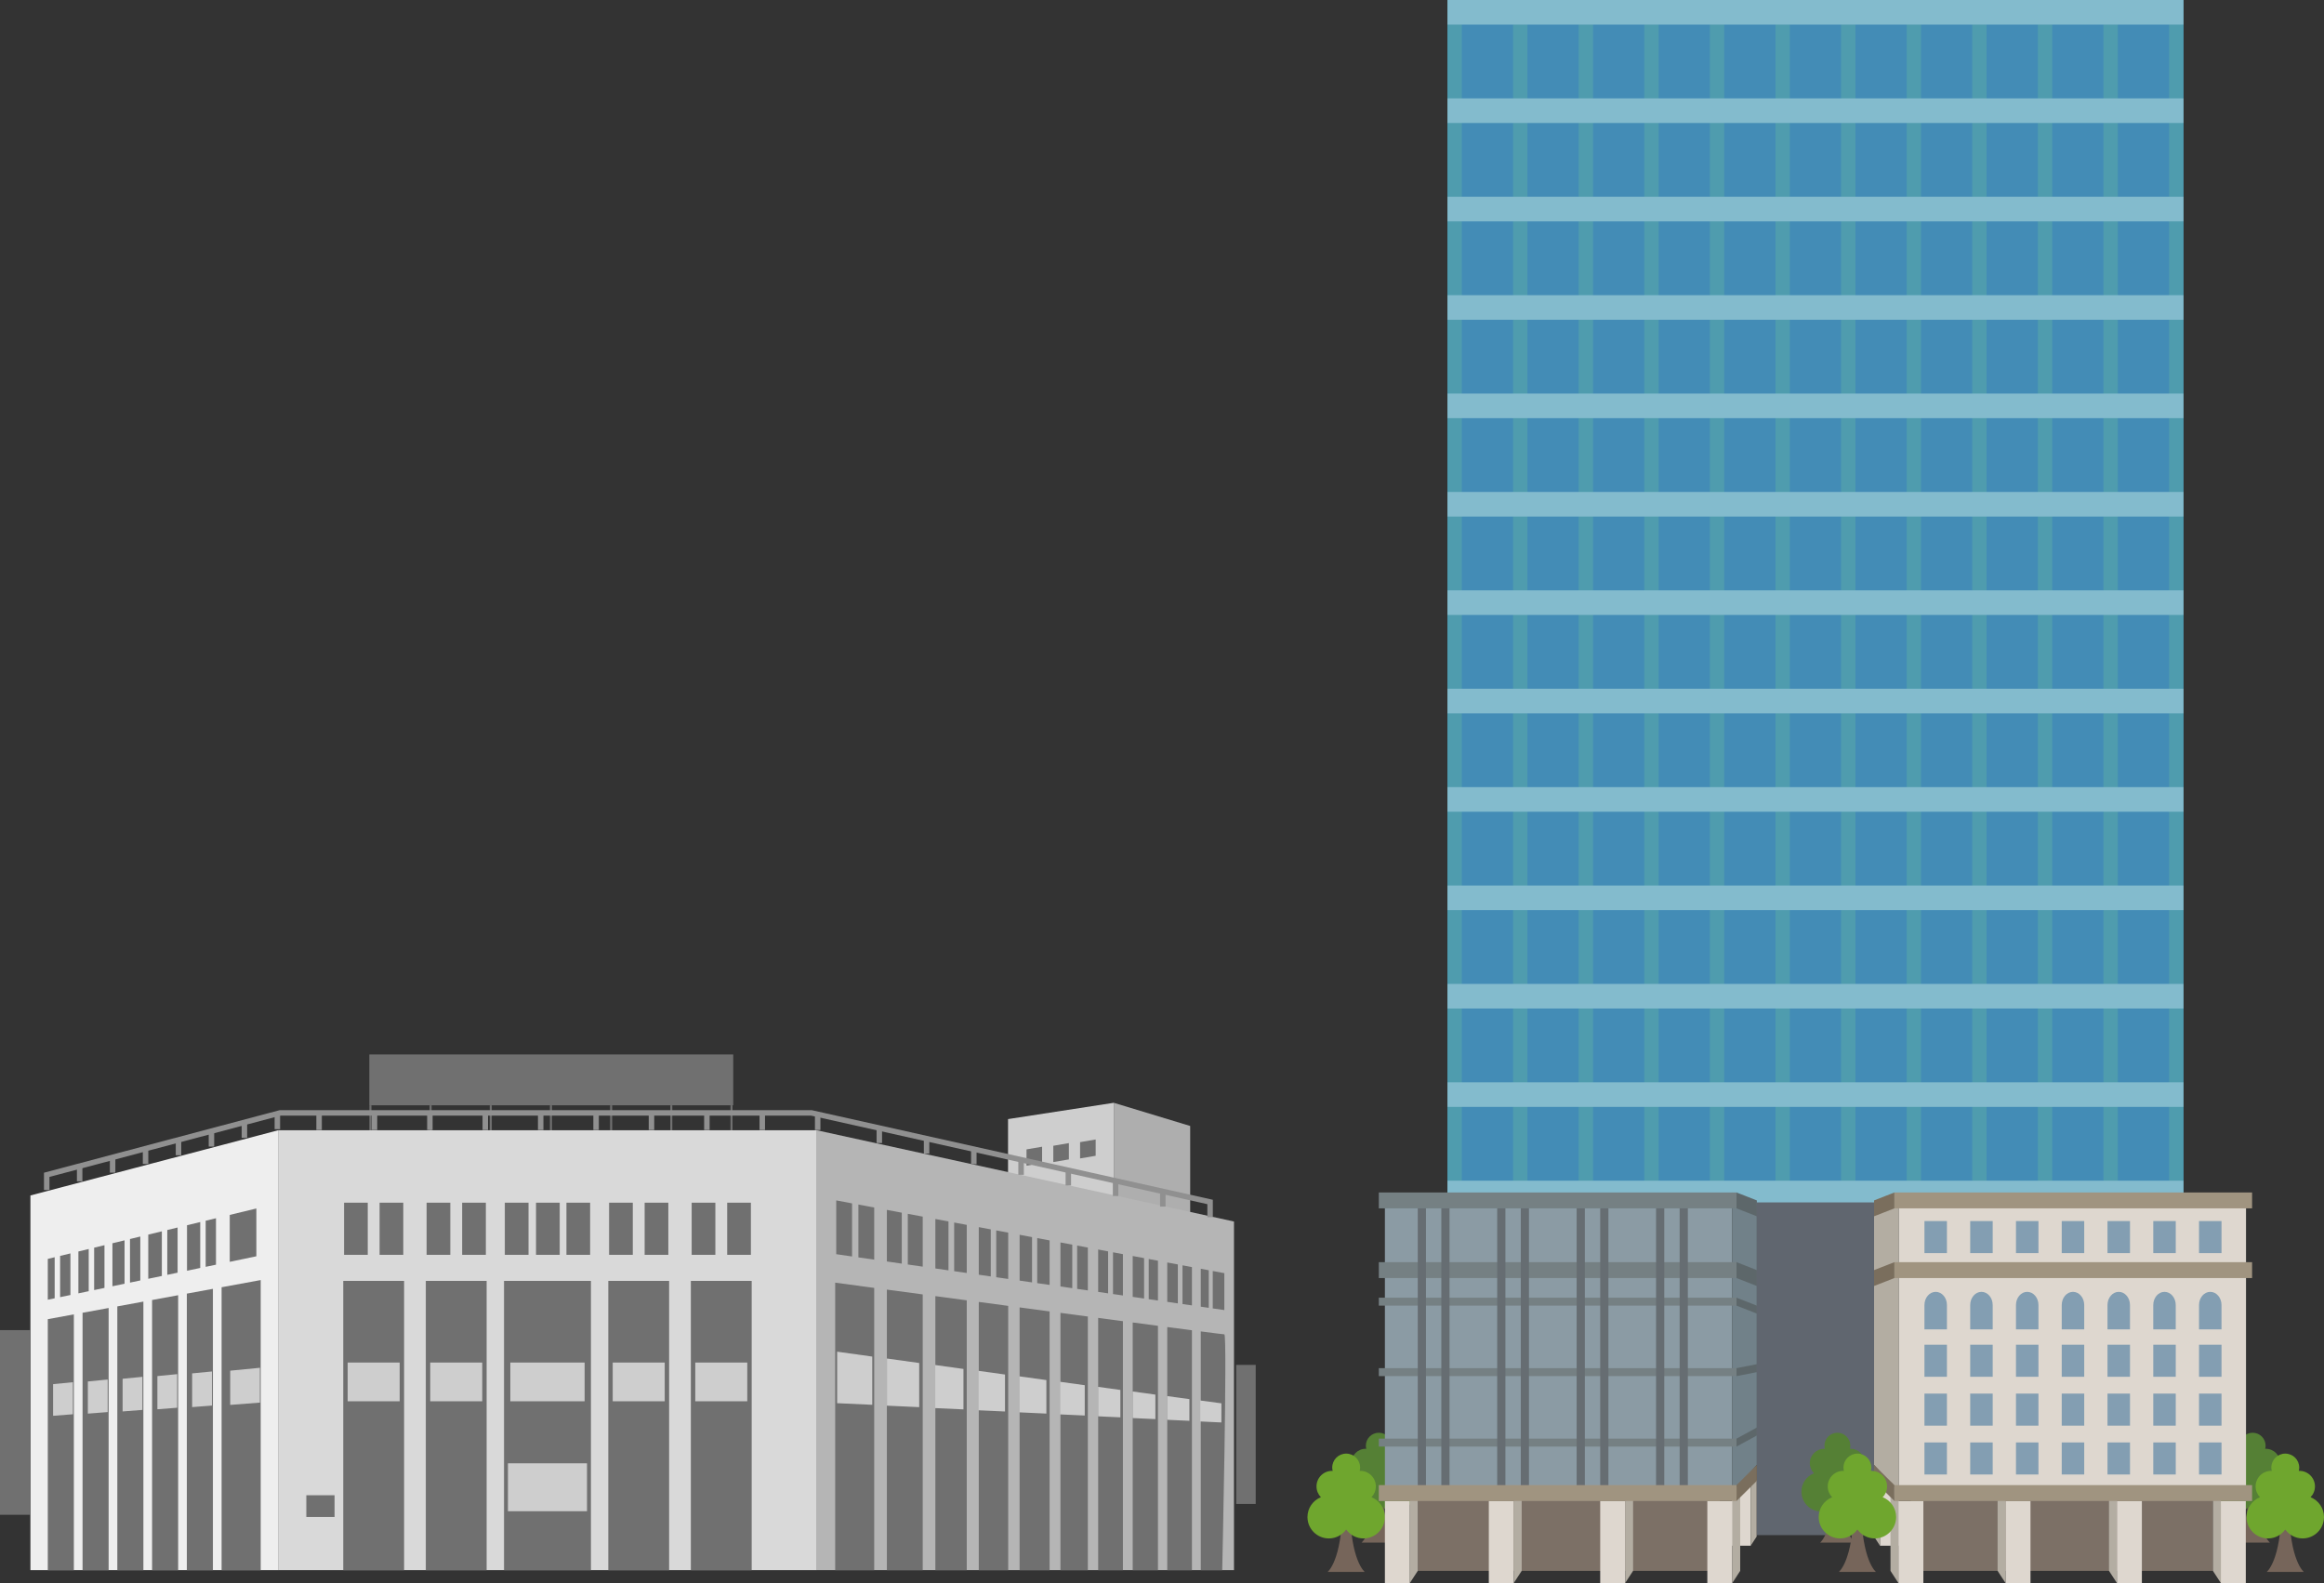 <?xml version="1.0" encoding="utf-8"?>
<!-- Generator: Adobe Illustrator 22.0.1, SVG Export Plug-In . SVG Version: 6.00 Build 0)  -->
<svg version="1.1" id="レイヤー_1" xmlns="http://www.w3.org/2000/svg" xmlns:xlink="http://www.w3.org/1999/xlink" x="0px"
	 y="0px" viewBox="0 0 424.422 289.118" style="enable-background:new 0 0 424.422 289.118;" xml:space="preserve">
<rect x="0" y="0" width="424.422" height="289.118" fill="#333333" stroke="none"/>
<style type="text/css">
	.st0{fill:#CECECE;}
	.st1{fill:#AEAEAE;}
	.st2{fill:#707070;}
	.st3{fill:#EEEEEE;}
	.st4{fill:#B5B5B5;}
	.st5{fill:#D9D9D9;}
	.st6{fill:none;stroke:#909090;stroke-miterlimit:10;}
	.st7{fill:#76655A;}
	.st8{fill:#558035;}
	.st9{fill:#6FA62E;}
	.st10{fill:#438CB6;}
	.st11{fill:#4F9CAE;}
	.st12{fill:#83BBCD;}
	.st13{fill:#8B9BA4;}
	.st14{fill:#718189;}
	.st15{fill:#DED7CF;}
	.st16{fill:#B3ADA2;}
	.st17{fill:#758083;}
	.st18{fill:#5D676A;}
	.st19{fill:#A09480;}
	.st20{fill:#7A6E5D;}
	.st21{fill:#666D72;}
	.st22{fill:#839EB2;}
	.st23{fill:#60666F;}
	.st24{fill:#7C7066;}
</style>
<polygon class="st0" points="203.404,218.672 184.095,218.672 184.095,204.389 203.404,201.413 "/>
<polygon class="st1" points="203.404,218.672 217.357,221.714 217.357,205.645 203.404,201.413 "/>
<polygon class="st2" points="190.311,212.411 187.468,212.898 187.468,209.922 190.311,209.436 "/>
<polygon class="st2" points="195.204,211.75 192.361,212.236 192.361,209.261 195.204,208.774 "/>
<polygon class="st2" points="200.098,211.089 197.254,211.575 197.254,208.6 200.098,208.113 "/>
<polygon class="st3" points="50.785,286.758 5.555,286.758 5.555,218.335 50.785,206.432 "/>
<polygon class="st4" points="149.181,286.758 225.358,286.758 225.358,223.096 149.181,206.432 "/>
<path class="st5" d="M149.181,286.758v-80.326H50.785v80.326C50.785,286.758,149.974,286.758,149.181,286.758z"/>
<path class="st2" d="M21.425,286.758h4.761v-49.035l-4.761,0.875V286.758z M15.077,286.758h4.761v-47.869l-4.761,0.875
	V286.758z M27.773,286.758h4.761v-50.201l-4.761,0.875V286.758z M40.469,235.1v51.658h7.142v-52.97L40.469,235.1z
	 M34.121,286.758h4.761v-51.367l-4.761,0.875V286.758z M8.729,286.758h4.761v-46.703l-4.761,0.875V286.758z"/>
<polygon class="st0" points="9.697,258.579 13.315,258.298 13.315,252.445 9.697,252.797 "/>
<polygon class="st0" points="16.045,258.182 19.663,257.901 19.663,251.954 16.045,252.306 "/>
<polygon class="st0" points="22.393,257.785 26.011,257.504 26.011,251.463 22.393,251.815 "/>
<polygon class="st0" points="35.089,256.992 38.708,256.711 38.708,250.482 35.089,250.833 "/>
<polygon class="st0" points="42.04,250.338 42.04,256.59 47.468,256.169 47.468,249.81 "/>
<polygon class="st0" points="28.741,257.388 32.359,257.107 32.359,250.972 28.741,251.324 "/>
<rect x="62.688" y="233.941" class="st2" width="11.109" height="52.818"/>
<rect x="77.764" y="233.941" class="st2" width="11.109" height="52.818"/>
<rect x="111.092" y="233.941" class="st2" width="11.109" height="52.818"/>
<rect x="126.169" y="233.941" class="st2" width="11.109" height="52.818"/>
<rect x="92.048" y="233.941" class="st2" width="15.87" height="52.818"/>
<rect x="63.493" y="248.854" class="st0" width="9.498" height="7.071"/>
<rect x="78.57" y="248.854" class="st0" width="9.498" height="7.071"/>
<rect x="111.897" y="248.854" class="st0" width="9.498" height="7.071"/>
<rect x="126.974" y="248.854" class="st0" width="9.498" height="7.071"/>
<rect x="93.198" y="248.854" class="st0" width="13.569" height="7.071"/>
<g>
	<rect x="62.834" y="219.657" class="st2" width="4.327" height="9.522"/>
	<rect x="69.324" y="219.657" class="st2" width="4.327" height="9.522"/>
</g>
<g>
	<rect x="77.91" y="219.657" class="st2" width="4.327" height="9.522"/>
	<rect x="84.401" y="219.657" class="st2" width="4.327" height="9.522"/>
</g>
<g>
	<rect x="111.238" y="219.657" class="st2" width="4.327" height="9.522"/>
	<rect x="117.728" y="219.657" class="st2" width="4.327" height="9.522"/>
</g>
<g>
	<rect x="126.315" y="219.657" class="st2" width="4.327" height="9.522"/>
	<rect x="132.805" y="219.657" class="st2" width="4.327" height="9.522"/>
</g>
<g>
	<rect x="92.194" y="219.657" class="st2" width="4.327" height="9.522"/>
	<rect x="97.891" y="219.657" class="st2" width="4.327" height="9.522"/>
	<rect x="103.445" y="219.657" class="st2" width="4.327" height="9.522"/>
</g>
<g>
	<polygon class="st2" points="22.747,226.532 20.532,227.068 20.532,234.92 22.747,234.459 	"/>
	<polygon class="st2" points="19.078,227.419 17.193,227.875 17.193,235.616 19.078,235.223 	"/>
	<polygon class="st2" points="25.624,225.837 23.739,226.292 23.739,234.252 25.624,233.859 	"/>
	<polygon class="st2" points="10.977,236.911 12.862,236.518 12.862,228.921 10.977,229.377 	"/>
	<polygon class="st2" points="16.201,228.114 14.316,228.57 14.316,236.215 16.201,235.822 	"/>
	<polygon class="st2" points="41.957,221.89 41.957,230.457 46.817,229.444 46.817,220.715 	"/>
	<polygon class="st2" points="39.445,222.497 37.56,222.953 37.56,231.373 39.445,230.98 	"/>
	<polygon class="st2" points="29.558,224.886 27.078,225.486 27.078,233.556 29.558,233.04 	"/>
	<polygon class="st2" points="9.985,229.617 8.729,229.92 8.729,237.379 9.985,237.117 	"/>
	<polygon class="st2" points="32.435,224.191 30.55,224.647 30.55,232.833 32.435,232.44 	"/>
	<polygon class="st2" points="36.568,223.192 34.154,223.776 34.154,232.082 36.568,231.579 	"/>
</g>
<rect x="92.763" y="267.257" class="st0" width="14.439" height="8.751"/>
<rect x="67.449" y="192.585" class="st2" width="66.457" height="9.284"/>
<rect x="67.461" y="201.869" class="st2" width="0.373" height="4.563"/>
<rect x="78.451" y="201.869" class="st2" width="0.373" height="4.563"/>
<rect x="89.442" y="201.869" class="st2" width="0.373" height="4.563"/>
<rect x="100.432" y="201.869" class="st2" width="0.373" height="4.563"/>
<rect x="111.422" y="201.869" class="st2" width="0.373" height="4.563"/>
<rect x="122.412" y="201.869" class="st2" width="0.373" height="4.563"/>
<rect x="133.403" y="201.869" class="st2" width="0.373" height="4.563"/>
<polyline class="st6" points="8.53,217.343 8.53,214.566 51.142,203.258 148.189,203.258 220.994,219.525 
	220.994,222.302 "/>
<line class="st6" x1="14.548" y1="215.756" x2="14.548" y2="212.979"/>
<line class="st6" x1="20.565" y1="214.169" x2="20.565" y2="211.392"/>
<line class="st6" x1="26.583" y1="212.582" x2="26.583" y2="209.804"/>
<line class="st6" x1="32.6" y1="210.995" x2="32.6" y2="208.218"/>
<line class="st6" x1="38.618" y1="209.408" x2="38.618" y2="206.631"/>
<line class="st6" x1="44.635" y1="207.821" x2="44.635" y2="205.043"/>
<line class="st6" x1="50.653" y1="206.234" x2="50.653" y2="203.456"/>
<line class="st6" x1="212.364" y1="217.591" x2="212.364" y2="220.368"/>
<line class="st6" x1="203.735" y1="215.657" x2="203.735" y2="218.434"/>
<line class="st6" x1="195.105" y1="213.722" x2="195.105" y2="216.5"/>
<line class="st6" x1="186.476" y1="211.788" x2="186.476" y2="214.566"/>
<line class="st6" x1="177.846" y1="209.854" x2="177.846" y2="212.631"/>
<line class="st6" x1="169.217" y1="207.92" x2="169.217" y2="210.697"/>
<line class="st6" x1="160.587" y1="205.986" x2="160.587" y2="208.763"/>
<line class="st6" x1="149.329" y1="203.605" x2="149.329" y2="206.382"/>
<line class="st6" x1="139.212" y1="203.605" x2="139.212" y2="206.382"/>
<line class="st6" x1="129.095" y1="203.605" x2="129.095" y2="206.382"/>
<line class="st6" x1="118.978" y1="203.605" x2="118.978" y2="206.382"/>
<line class="st6" x1="108.86" y1="203.605" x2="108.86" y2="206.382"/>
<line class="st6" x1="98.743" y1="203.605" x2="98.743" y2="206.382"/>
<line class="st6" x1="88.626" y1="203.605" x2="88.626" y2="206.382"/>
<line class="st6" x1="78.508" y1="203.605" x2="78.508" y2="206.382"/>
<line class="st6" x1="68.391" y1="203.605" x2="68.391" y2="206.382"/>
<line class="st6" x1="58.274" y1="203.605" x2="58.274" y2="206.382"/>
<g>
	<polygon class="st2" points="184.123,225.128 181.934,224.718 181.934,233.27 184.123,233.586 	"/>
	<polygon class="st2" points="176.556,223.71 174.256,223.278 174.256,232.165 176.556,232.496 	"/>
	<polygon class="st2" points="180.943,224.532 178.752,224.121 178.752,232.812 180.943,233.128 	"/>
	<polygon class="st2" points="191.686,226.547 189.421,226.122 189.421,234.349 191.686,234.675 	"/>
	<polygon class="st2" points="188.479,225.945 186.209,225.519 186.209,233.886 188.479,234.213 	"/>
	<polygon class="st2" points="173.213,223.083 170.823,222.635 170.823,231.67 173.213,232.014 	"/>
	<polygon class="st2" points="195.822,227.322 193.668,226.918 193.668,234.96 195.822,235.27 	"/>
	<polygon class="st2" points="156.763,229.645 159.652,230.061 159.652,220.54 156.763,219.998 	"/>
	<polygon class="st2" points="164.689,221.484 161.964,220.973 161.964,230.394 164.689,230.787 	"/>
	<polygon class="st2" points="168.512,222.201 165.787,221.69 165.787,230.945 168.512,231.337 	"/>
	<polygon class="st2" points="220.75,231.996 219.293,231.723 219.293,238.651 220.75,238.861 	"/>
	<polygon class="st2" points="198.67,227.856 196.716,227.489 196.716,235.399 198.67,235.681 	"/>
	<polygon class="st2" points="155.608,219.782 152.719,219.24 152.719,229.063 155.608,229.479 	"/>
	<polygon class="st2" points="221.478,232.132 221.478,238.966 223.596,239.27 223.596,232.529 	"/>
	<polygon class="st2" points="215.104,230.937 213.172,230.575 213.172,237.769 215.104,238.048 	"/>
	<polygon class="st2" points="217.679,231.42 215.954,231.096 215.954,238.17 217.679,238.418 	"/>
	<polygon class="st2" points="205.072,229.056 203.264,228.717 203.264,236.342 205.072,236.603 	"/>
	<polygon class="st2" points="202.37,228.55 200.552,228.209 200.552,235.952 202.37,236.214 	"/>
	<polygon class="st2" points="208.941,229.782 206.861,229.392 206.861,236.86 208.941,237.16 	"/>
	<polygon class="st2" points="211.473,230.256 209.79,229.941 209.79,237.282 211.473,237.525 	"/>
</g>
<g>
	<path class="st2" d="M198.67,240.446c-1.64-0.218-3.312-0.441-5.002-0.667v46.979h5.002V240.446z"/>
	<path class="st2" d="M184.123,238.503c-1.811-0.242-3.607-0.483-5.371-0.719v48.974h5.371V238.503z"/>
	<path class="st2" d="M161.964,286.758h6.548V236.411c-2.376-0.319-4.58-0.615-6.548-0.879V286.758z"/>
	<path class="st2" d="M176.556,237.49c-1.975-0.265-3.893-0.522-5.733-0.769v50.037h5.733V237.49z"/>
	<path class="st2" d="M191.686,239.514c-1.82-0.243-3.652-0.488-5.478-0.732v47.976h5.478V239.514z"/>
	<path class="st2" d="M223.596,243.7c-0.139,0-1.715-0.196-4.303-0.531v43.589h3.918
		C223.21,286.758,224.173,243.7,223.596,243.7z"/>
	<path class="st2" d="M159.652,235.221c-4.389-0.59-7.126-0.958-7.126-0.958v52.495h7.126V235.221z"/>
	<path class="st2" d="M211.473,242.145c-1.452-0.192-2.993-0.396-4.612-0.61v45.223h4.612V242.145z"/>
	<path class="st2" d="M217.679,242.96c-1.327-0.173-2.843-0.372-4.507-0.591v44.389h4.507V242.96z"/>
	<path class="st2" d="M205.072,241.297c-1.461-0.194-2.973-0.395-4.52-0.601v46.062h4.52V241.297z"/>
</g>
<path class="st0" d="M198.102,252.992c-1.476-0.204-2.98-0.413-4.501-0.624v5.955l4.501,0.206V252.992z"/>
<path class="st0" d="M183.537,251.04c-1.63-0.226-3.246-0.451-4.834-0.671v7.204l4.834,0.221V251.04z"/>
<path class="st0" d="M161.974,256.729l5.894,0.27v-8.063c-2.138-0.297-4.122-0.574-5.894-0.82V256.729z"/>
<path class="st0" d="M175.952,250.021c-1.777-0.247-3.504-0.487-5.16-0.717v7.869l5.16,0.236V250.021z"/>
<path class="st0" d="M191.095,252.054c-1.638-0.227-3.286-0.456-4.93-0.684v6.579l4.93,0.226V252.054z"/>
<path class="st0" d="M223.063,256.3c0,0-1.544-0.198-3.873-0.515v3.827l3.866,0.183L223.063,256.3z"/>
<path class="st0" d="M159.296,247.761c-3.95-0.55-6.414-0.893-6.414-0.893v9.407l6.414,0.294V247.761z"/>
<path class="st0" d="M211.004,254.711c-1.307-0.18-2.694-0.372-4.151-0.573v4.854l4.151,0.19V254.711z"/>
<path class="st0" d="M217.215,255.536c-1.194-0.164-2.559-0.351-4.056-0.557v4.33l4.056,0.186V255.536z"/>
<path class="st0" d="M204.608,253.857c-1.315-0.182-2.675-0.37-4.068-0.563v5.38l4.068,0.186V253.857z"/>
<rect x="225.755" y="249.282" class="st2" width="3.571" height="25.392"/>
<rect x="55.943" y="273.087" class="st2" width="5.158" height="3.968"/>
<rect y="242.934" class="st2" width="5.555" height="33.724"/>
<g>
	<g>
		<path class="st7" d="M252.443,270.951v-1.414h-1.272v1.414c-0.108,8.966-2.515,10.782-2.515,10.782h2.515h1.272
			h2.515C254.958,281.733,252.552,279.917,252.443,270.951z"/>
		<path class="st8" d="M256.094,269.071c0.459-0.474,0.745-1.119,0.745-1.832c0-1.456-1.18-2.637-2.637-2.637
			c-0.037,0-0.071,0.01-0.107,0.011c0.046-0.185,0.078-0.375,0.078-0.574c0-1.306-1.06-2.365-2.366-2.365
			c-1.307,0-2.366,1.059-2.366,2.365c0,0.199,0.033,0.389,0.078,0.574c-0.037-0.001-0.072-0.011-0.107-0.011
			c-1.457,0-2.638,1.181-2.638,2.637c0,0.713,0.287,1.358,0.746,1.832c-1.334,0.536-2.278,1.836-2.278,3.361
			c0,2.003,1.625,3.626,3.627,3.626c1.212,0,2.278-0.6,2.937-1.514c0.658,0.915,1.725,1.514,2.937,1.514
			c2.003,0,3.626-1.624,3.626-3.626C258.371,270.907,257.428,269.606,256.094,269.071z"/>
	</g>
	<g>
		<path class="st7" d="M246.532,275.475v-1.523h-1.371v1.523c-0.117,9.657-2.707,11.615-2.707,11.615h2.707h1.371
			h2.708C249.241,287.09,246.649,285.132,246.532,275.475z"/>
		<path class="st9" d="M250.464,273.449c0.495-0.51,0.803-1.204,0.803-1.972c0-1.57-1.272-2.841-2.841-2.841
			c-0.039,0-0.075,0.012-0.115,0.013c0.048-0.2,0.084-0.405,0.084-0.619c0-1.407-1.141-2.548-2.548-2.548
			c-1.409,0-2.549,1.141-2.549,2.548c0,0.214,0.035,0.419,0.084,0.619c-0.04-0.001-0.076-0.013-0.115-0.013
			c-1.569,0-2.841,1.27-2.841,2.841c0,0.768,0.309,1.462,0.803,1.972c-1.438,0.577-2.453,1.978-2.453,3.621
			c0,2.157,1.749,3.906,3.907,3.906c1.305,0,2.454-0.646,3.164-1.631c0.709,0.985,1.858,1.631,3.164,1.631
			c2.158,0,3.906-1.75,3.906-3.906C252.918,275.428,251.901,274.026,250.464,273.449z"/>
	</g>
	<g>
		<path class="st7" d="M410.755,270.951v-1.414h1.272v1.414c0.108,8.966,2.515,10.782,2.515,10.782h-2.515h-1.272
			h-2.515C408.24,281.733,410.646,279.917,410.755,270.951z"/>
		<path class="st8" d="M407.104,269.071c-0.459-0.474-0.745-1.119-0.745-1.832c0-1.456,1.18-2.637,2.637-2.637
			c0.037,0,0.071,0.01,0.107,0.011c-0.046-0.185-0.078-0.375-0.078-0.574c0-1.306,1.06-2.365,2.366-2.365
			c1.307,0,2.366,1.059,2.366,2.365c0,0.199-0.033,0.389-0.078,0.574c0.037-0.001,0.072-0.011,0.107-0.011
			c1.457,0,2.638,1.181,2.638,2.637c0,0.713-0.286,1.358-0.746,1.832c1.334,0.536,2.278,1.836,2.278,3.361
			c0,2.003-1.625,3.626-3.627,3.626c-1.212,0-2.278-0.6-2.937-1.514c-0.658,0.915-1.725,1.514-2.937,1.514
			c-2.004,0-3.626-1.624-3.626-3.626C404.827,270.907,405.77,269.606,407.104,269.071z"/>
	</g>
	<g>
		<path class="st7" d="M416.666,275.475v-1.523h1.371v1.523c0.117,9.657,2.708,11.615,2.708,11.615h-2.708h-1.371
			h-2.708C413.957,287.09,416.549,285.132,416.666,275.475z"/>
		<path class="st9" d="M412.734,273.449c-0.495-0.51-0.803-1.204-0.803-1.972c0-1.57,1.272-2.841,2.841-2.841
			c0.039,0,0.075,0.012,0.115,0.013c-0.048-0.2-0.084-0.405-0.084-0.619c0-1.407,1.141-2.548,2.548-2.548
			c1.409,0,2.549,1.141,2.549,2.548c0,0.214-0.035,0.419-0.084,0.619c0.04-0.001,0.076-0.013,0.115-0.013
			c1.569,0,2.841,1.27,2.841,2.841c0,0.768-0.309,1.462-0.803,1.972c1.438,0.577,2.453,1.978,2.453,3.621
			c0,2.157-1.749,3.906-3.907,3.906c-1.305,0-2.454-0.646-3.164-1.631c-0.709,0.985-1.858,1.631-3.164,1.631
			c-2.158,0-3.906-1.75-3.906-3.906C410.28,275.428,411.298,274.026,412.734,273.449z"/>
	</g>
	<rect x="264.349" class="st10" width="134.399" height="220.131"/>
	<rect x="264.349" class="st11" width="2.62" height="220.131"/>
	<rect x="276.329" class="st11" width="2.619" height="220.131"/>
	<rect x="288.31" class="st11" width="2.619" height="220.131"/>
	<rect x="300.288" class="st11" width="2.621" height="220.131"/>
	<rect x="312.268" class="st11" width="2.621" height="220.131"/>
	<rect x="324.248" class="st11" width="2.621" height="220.131"/>
	<rect x="336.228" class="st11" width="2.621" height="220.131"/>
	<rect x="348.208" class="st11" width="2.622" height="220.131"/>
	<rect x="360.188" class="st11" width="2.622" height="220.131"/>
	<rect x="372.168" class="st11" width="2.619" height="220.131"/>
	<rect x="384.149" class="st11" width="2.619" height="220.131"/>
	<rect x="396.129" class="st11" width="2.619" height="220.131"/>
	<rect x="264.349" class="st12" width="134.399" height="4.493"/>
	<rect x="264.349" y="17.97" class="st12" width="134.399" height="4.492"/>
	<rect x="264.349" y="35.94" class="st12" width="134.399" height="4.493"/>
	<rect x="264.349" y="53.91" class="st12" width="134.399" height="4.492"/>
	<rect x="264.349" y="71.88" class="st12" width="134.399" height="4.492"/>
	<rect x="264.349" y="89.849" class="st12" width="134.399" height="4.493"/>
	<rect x="264.349" y="107.819" class="st12" width="134.399" height="4.492"/>
	<rect x="264.349" y="125.789" class="st12" width="134.399" height="4.493"/>
	<rect x="264.349" y="143.759" class="st12" width="134.399" height="4.492"/>
	<rect x="264.349" y="161.729" class="st12" width="134.399" height="4.492"/>
	<rect x="264.349" y="179.699" class="st12" width="134.399" height="4.494"/>
	<rect x="264.349" y="197.669" class="st12" width="134.399" height="4.492"/>
	<rect x="264.349" y="215.639" class="st12" width="134.399" height="4.493"/>
	<rect x="252.918" y="217.863" class="st13" width="63.443" height="54.794"/>
	<polygon class="st14" points="316.361,217.791 320.846,219.606 320.846,267.554 316.361,272.584 	"/>
	<rect x="346.736" y="217.863" class="st15" width="63.444" height="54.794"/>
	<polygon class="st16" points="346.736,217.791 342.251,219.606 342.251,267.554 346.736,272.584 	"/>
	<rect x="251.807" y="217.791" class="st17" width="65.327" height="2.901"/>
	<polygon class="st18" points="320.846,219.242 317.135,217.791 317.135,220.692 320.846,222.143 	"/>
	<rect x="251.807" y="230.52" class="st17" width="65.327" height="2.902"/>
	<polygon class="st18" points="320.846,231.97 317.135,230.52 317.135,233.421 320.846,234.872 	"/>
	<rect x="345.963" y="217.791" class="st19" width="65.327" height="2.901"/>
	<polygon class="st20" points="342.251,219.242 345.963,217.791 345.963,220.692 342.251,222.143 	"/>
	<rect x="345.963" y="230.52" class="st19" width="65.327" height="2.902"/>
	<polygon class="st20" points="342.251,231.97 345.963,230.52 345.963,233.421 342.251,234.872 	"/>
	<rect x="251.807" y="237.008" class="st17" width="65.327" height="1.451"/>
	<polygon class="st18" points="320.846,238.46 317.135,237.008 317.135,238.46 320.846,239.91 	"/>
	<rect x="251.807" y="249.878" class="st17" width="65.327" height="1.451"/>
	<polygon class="st18" points="320.846,249.153 317.135,249.878 317.135,251.33 320.846,250.603 	"/>
	<rect x="251.807" y="262.748" class="st17" width="65.327" height="1.45"/>
	<polygon class="st18" points="320.846,260.722 317.135,262.748 317.135,264.199 320.846,262.172 	"/>
	<rect x="258.921" y="220.692" class="st21" width="1.497" height="51.965"/>
	<rect x="263.225" y="220.692" class="st21" width="1.497" height="51.965"/>
	<rect x="273.427" y="220.692" class="st21" width="1.499" height="51.965"/>
	<rect x="277.733" y="220.692" class="st21" width="1.497" height="51.965"/>
	<rect x="287.934" y="220.692" class="st21" width="1.497" height="51.965"/>
	<rect x="292.239" y="220.692" class="st21" width="1.498" height="51.965"/>
	<rect x="302.44" y="220.692" class="st21" width="1.499" height="51.965"/>
	<rect x="306.746" y="220.692" class="st21" width="1.498" height="51.965"/>
	<path class="st22" d="M355.56,242.793v-4.444c0-1.33-0.918-2.408-2.053-2.408c-1.135,0-2.054,1.079-2.054,2.408
		v4.444H355.56z"/>
	<path class="st22" d="M363.917,242.793v-4.444c0-1.33-0.918-2.408-2.053-2.408c-1.135,0-2.054,1.079-2.054,2.408
		v4.444H363.917z"/>
	<path class="st22" d="M372.274,242.793v-4.444c0-1.33-0.918-2.408-2.054-2.408c-1.135,0-2.052,1.079-2.052,2.408
		v4.444H372.274z"/>
	<path class="st22" d="M380.633,242.793v-4.444c0-1.33-0.917-2.408-2.054-2.408c-1.135,0-2.053,1.079-2.053,2.408
		v4.444H380.633z"/>
	<path class="st22" d="M388.99,242.793v-4.444c0-1.33-0.917-2.408-2.054-2.408c-1.135,0-2.054,1.079-2.054,2.408
		v4.444H388.99z"/>
	<path class="st22" d="M397.347,242.793v-4.444c0-1.33-0.919-2.408-2.053-2.408c-1.137,0-2.053,1.079-2.053,2.408
		v4.444H397.347z"/>
	<path class="st22" d="M405.704,242.793v-4.444c0-1.33-0.918-2.408-2.052-2.408c-1.137,0-2.054,1.079-2.054,2.408
		v4.444H405.704z"/>
	<rect x="351.453" y="245.599" class="st22" width="4.107" height="5.853"/>
	<rect x="359.81" y="245.599" class="st22" width="4.107" height="5.853"/>
	<rect x="368.169" y="245.599" class="st22" width="4.105" height="5.853"/>
	<rect x="376.526" y="245.599" class="st22" width="4.107" height="5.853"/>
	<rect x="384.883" y="245.599" class="st22" width="4.108" height="5.853"/>
	<rect x="393.242" y="245.599" class="st22" width="4.105" height="5.853"/>
	<rect x="401.598" y="245.599" class="st22" width="4.106" height="5.853"/>
	<rect x="351.453" y="223.013" class="st22" width="4.107" height="5.852"/>
	<rect x="359.81" y="223.013" class="st22" width="4.107" height="5.852"/>
	<rect x="368.169" y="223.013" class="st22" width="4.105" height="5.852"/>
	<rect x="376.526" y="223.013" class="st22" width="4.107" height="5.852"/>
	<rect x="384.883" y="223.013" class="st22" width="4.108" height="5.852"/>
	<rect x="393.242" y="223.013" class="st22" width="4.105" height="5.852"/>
	<rect x="401.598" y="223.013" class="st22" width="4.106" height="5.852"/>
	<rect x="351.453" y="254.523" class="st22" width="4.107" height="5.853"/>
	<rect x="359.81" y="254.523" class="st22" width="4.107" height="5.853"/>
	<rect x="368.169" y="254.523" class="st22" width="4.105" height="5.853"/>
	<rect x="376.526" y="254.523" class="st22" width="4.107" height="5.853"/>
	<rect x="384.883" y="254.523" class="st22" width="4.108" height="5.853"/>
	<rect x="393.242" y="254.523" class="st22" width="4.105" height="5.853"/>
	<rect x="401.598" y="254.523" class="st22" width="4.106" height="5.853"/>
	<rect x="351.453" y="263.447" class="st22" width="4.107" height="5.852"/>
	<rect x="359.81" y="263.447" class="st22" width="4.107" height="5.852"/>
	<rect x="368.169" y="263.447" class="st22" width="4.105" height="5.852"/>
	<rect x="376.526" y="263.447" class="st22" width="4.107" height="5.852"/>
	<rect x="384.883" y="263.447" class="st22" width="4.108" height="5.852"/>
	<rect x="393.242" y="263.447" class="st22" width="4.105" height="5.852"/>
	<rect x="401.598" y="263.447" class="st22" width="4.106" height="5.852"/>
	<rect x="320.846" y="219.606" class="st23" width="21.406" height="60.766"/>
	<rect x="258.921" y="273.258" class="st24" width="55.16" height="13.641"/>
	<rect x="348.977" y="273.258" class="st24" width="55.16" height="13.641"/>
	<rect x="405.582" y="274.139" class="st15" width="4.559" height="14.979"/>
	<rect x="346.697" y="274.139" class="st15" width="4.559" height="14.979"/>
	<rect x="366.26" y="274.139" class="st15" width="4.559" height="14.979"/>
	<rect x="386.602" y="274.139" class="st15" width="4.559" height="14.979"/>
	<rect x="343.339" y="271.539" class="st15" width="3.431" height="10.766"/>
	<polygon class="st16" points="342.251,280.636 343.339,282.305 343.339,270.368 342.251,270.368 	"/>
	<polygon class="st16" points="345.253,286.9 346.697,289.118 346.697,273.258 345.253,273.258 	"/>
	<polygon class="st16" points="364.816,286.9 366.26,289.118 366.26,273.258 364.816,273.258 	"/>
	<polygon class="st16" points="385.158,286.9 386.602,289.118 386.602,273.258 385.158,273.258 	"/>
	<polygon class="st16" points="404.137,286.9 405.582,289.118 405.582,273.258 404.137,273.258 	"/>
	<rect x="345.963" y="271.237" class="st19" width="65.327" height="2.902"/>
	<polygon class="st20" points="342.251,267.554 345.963,271.237 345.963,274.139 342.251,270.455 	"/>
	<rect x="252.918" y="274.139" class="st15" width="4.559" height="14.979"/>
	<rect x="311.802" y="274.139" class="st15" width="4.559" height="14.979"/>
	<rect x="292.239" y="274.139" class="st15" width="4.559" height="14.979"/>
	<rect x="271.897" y="274.139" class="st15" width="4.559" height="14.979"/>
	<rect x="316.288" y="271.539" class="st15" width="3.431" height="10.766"/>
	<polygon class="st16" points="320.807,280.636 319.719,282.305 319.719,270.368 320.807,270.368 	"/>
	<polygon class="st16" points="317.805,286.9 316.361,289.118 316.361,273.258 317.805,273.258 	"/>
	<polygon class="st16" points="298.242,286.9 296.799,289.118 296.799,273.258 298.242,273.258 	"/>
	<polygon class="st16" points="277.9,286.9 276.456,289.118 276.456,273.258 277.9,273.258 	"/>
	<polygon class="st16" points="258.921,286.9 257.476,289.118 257.476,273.258 258.921,273.258 	"/>
	<rect x="251.807" y="271.237" class="st19" width="65.327" height="2.902"/>
	<polygon class="st20" points="320.846,267.554 317.135,271.237 317.135,274.139 320.846,270.455 	"/>
	<g>
		<path class="st7" d="M336.189,270.951v-1.414h-1.272v1.414c-0.108,8.966-2.515,10.782-2.515,10.782h2.515h1.272h2.515
			C338.704,281.733,336.298,279.917,336.189,270.951z"/>
		<path class="st8" d="M339.841,269.071c0.459-0.474,0.745-1.119,0.745-1.832c0-1.456-1.18-2.637-2.637-2.637
			c-0.037,0-0.071,0.01-0.107,0.011c0.046-0.185,0.078-0.375,0.078-0.574c0-1.306-1.06-2.365-2.366-2.365
			c-1.307,0-2.366,1.059-2.366,2.365c0,0.199,0.033,0.389,0.078,0.574c-0.037-0.001-0.072-0.011-0.107-0.011
			c-1.457,0-2.638,1.181-2.638,2.637c0,0.713,0.287,1.358,0.746,1.832c-1.334,0.536-2.278,1.836-2.278,3.361
			c0,2.003,1.625,3.626,3.627,3.626c1.212,0,2.278-0.6,2.937-1.514c0.658,0.915,1.725,1.514,2.937,1.514
			c2.003,0,3.626-1.624,3.626-3.626C342.117,270.907,341.174,269.606,339.841,269.071z"/>
	</g>
	<g>
		<path class="st7" d="M339.896,275.475v-1.523h-1.371v1.523c-0.117,9.657-2.708,11.615-2.708,11.615h2.708h1.371
			h2.708C342.604,287.09,340.012,285.132,339.896,275.475z"/>
		<path class="st9" d="M343.828,273.449c0.495-0.51,0.803-1.204,0.803-1.972c0-1.57-1.272-2.841-2.841-2.841
			c-0.039,0-0.075,0.012-0.115,0.013c0.048-0.2,0.084-0.405,0.084-0.619c0-1.407-1.141-2.548-2.548-2.548
			c-1.409,0-2.549,1.141-2.549,2.548c0,0.214,0.035,0.419,0.084,0.619c-0.04-0.001-0.076-0.013-0.115-0.013
			c-1.569,0-2.841,1.27-2.841,2.841c0,0.768,0.309,1.462,0.803,1.972c-1.438,0.577-2.453,1.978-2.453,3.621
			c0,2.157,1.749,3.906,3.907,3.906c1.305,0,2.454-0.646,3.164-1.631c0.709,0.985,1.858,1.631,3.164,1.631
			c2.158,0,3.906-1.75,3.906-3.906C346.281,275.428,345.264,274.026,343.828,273.449z"/>
	</g>
</g>
</svg>
